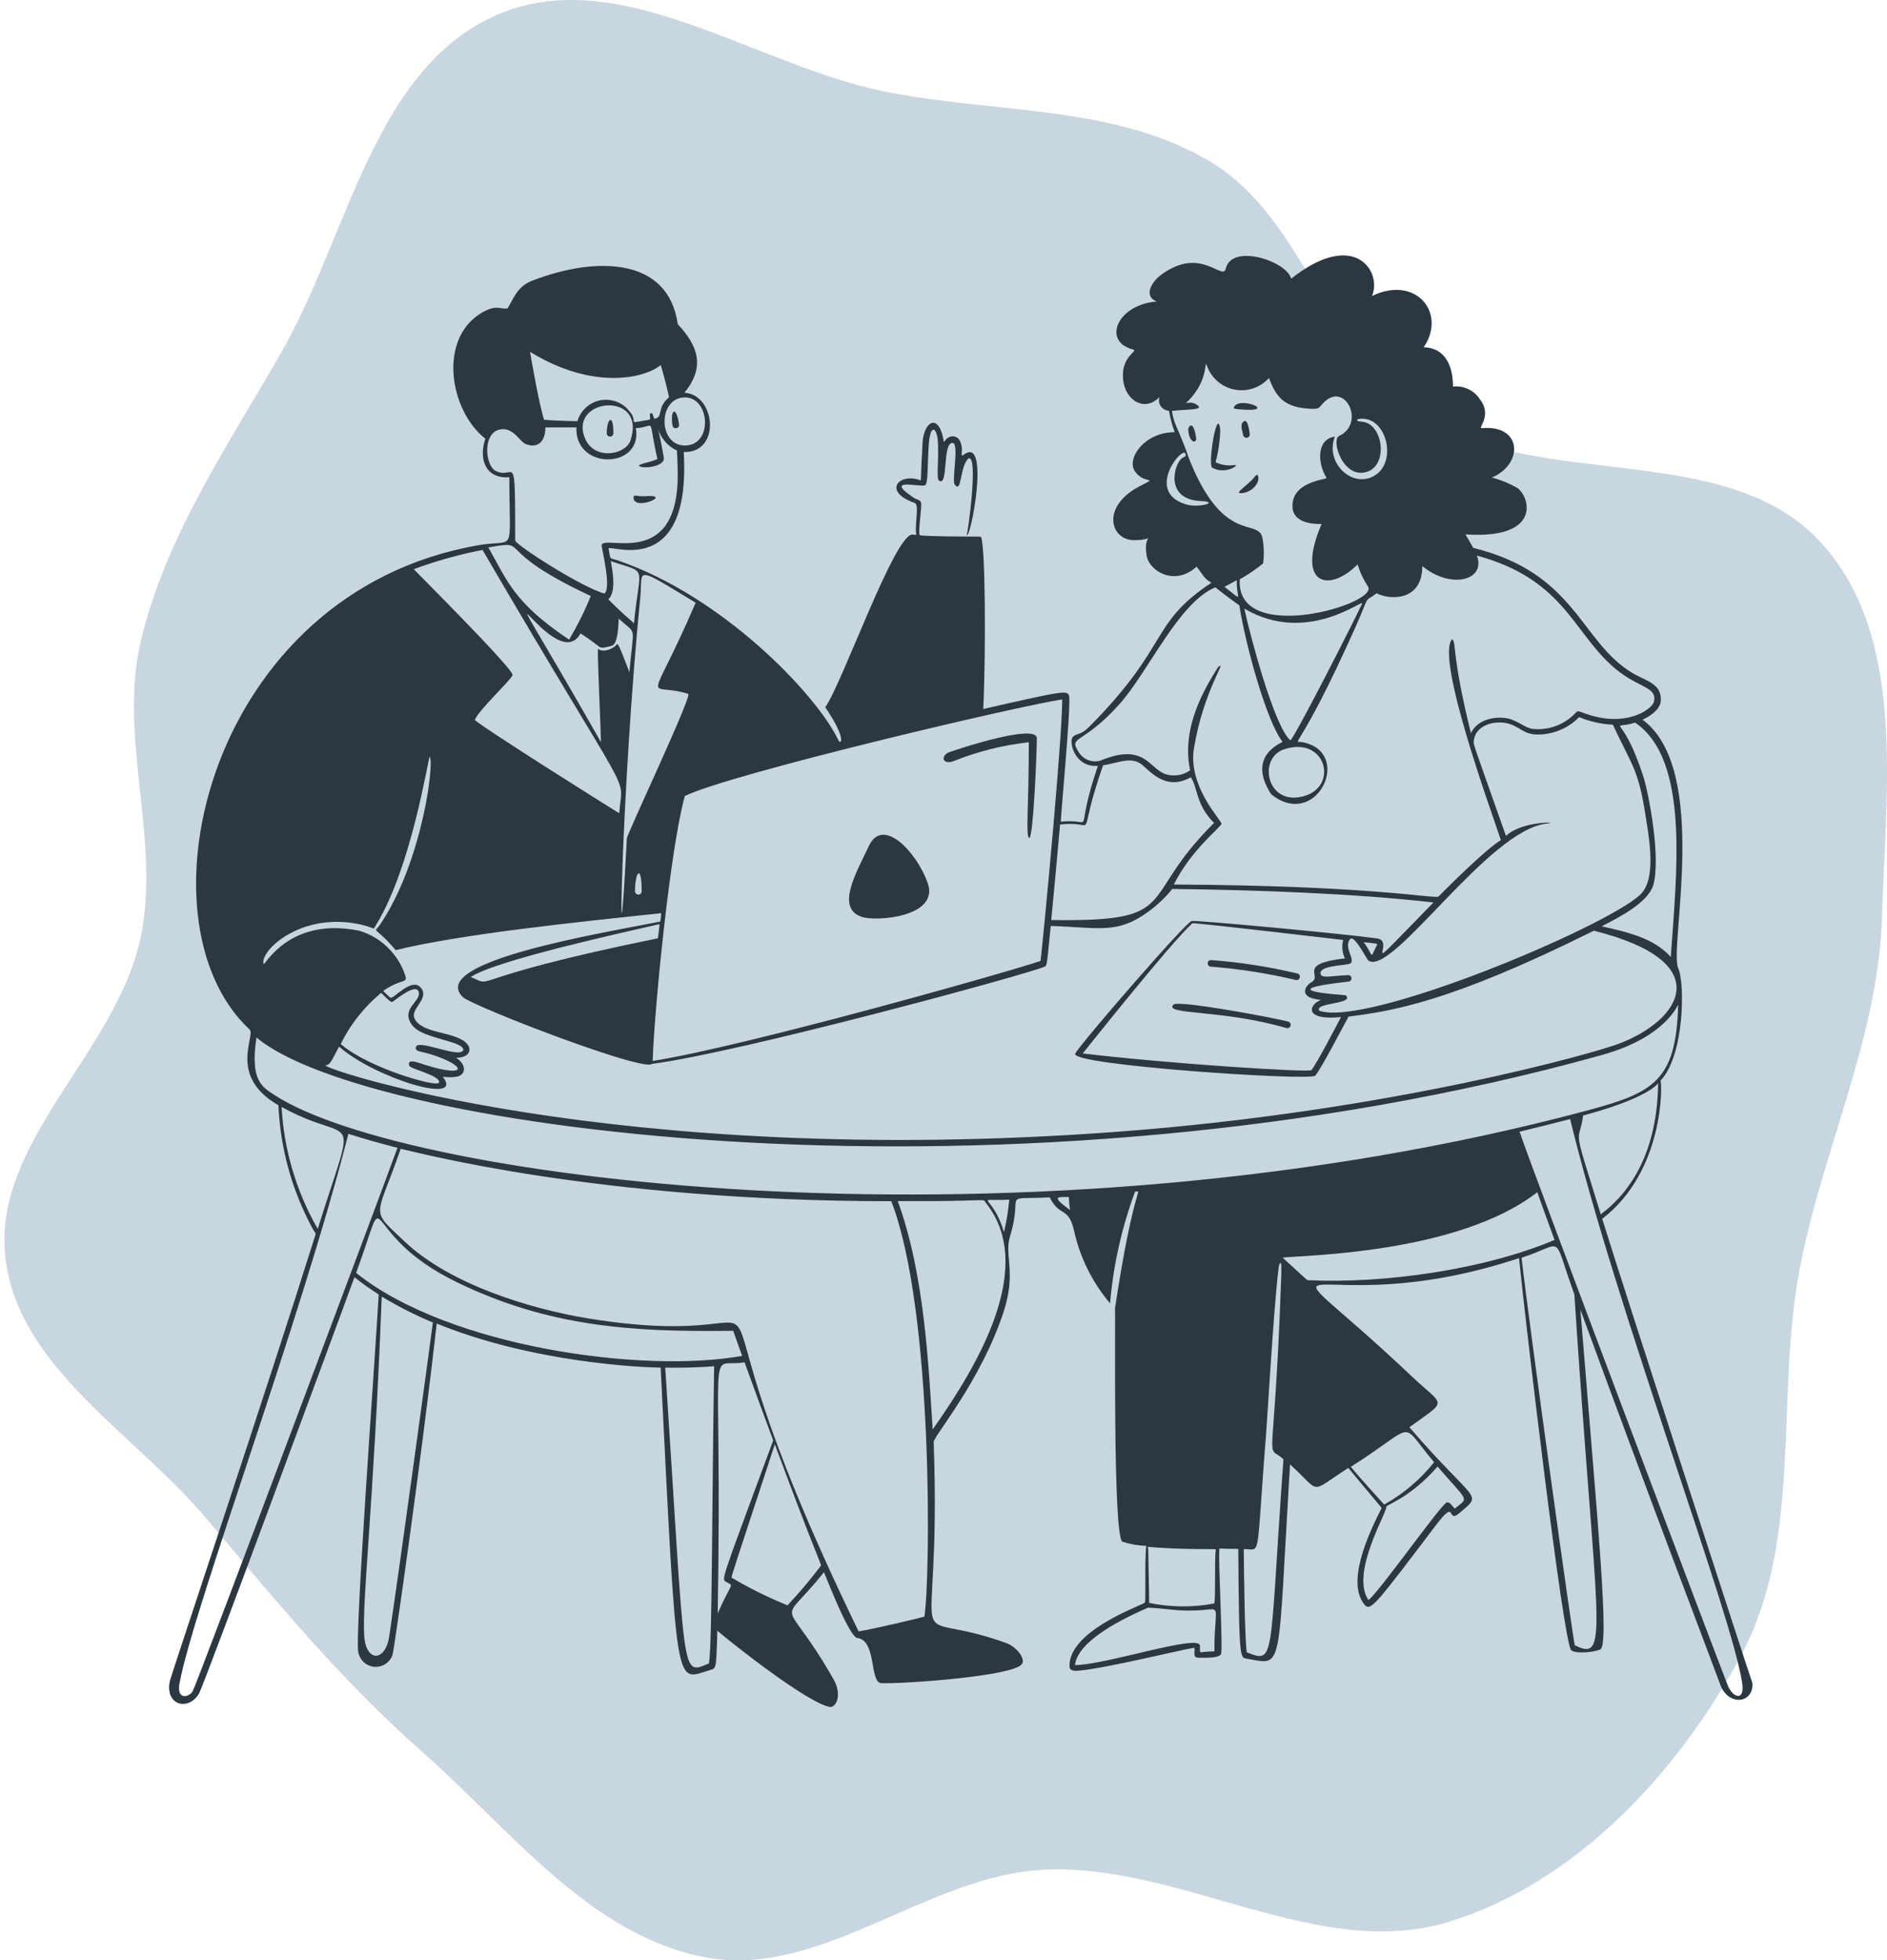 <svg width="337" height="350" viewBox="0 0 337 350" fill="none" xmlns="http://www.w3.org/2000/svg">
<path fill-rule="evenodd" clip-rule="evenodd" d="M157.666 16.27C177.42 20.349 199.049 18.533 216.306 28.959C233.34 39.25 237.17 63.977 254.057 74.505C275.304 87.75 308.179 78.406 325.139 96.807C340.56 113.538 336.771 140.811 336.118 163.535C335.493 185.276 325.484 205.175 321.409 226.54C317.011 249.596 322.041 274.876 310.934 295.562C299.722 316.443 281.504 336.128 258.82 343.1C235.381 350.304 210.964 332.646 186.467 333.818C165.47 334.822 146.587 353.376 125.936 349.457C105.276 345.536 91.129 326.608 75.351 312.73C61.034 300.138 49.14 285.673 36.85 271.102C24.106 255.994 3.208 244.163 0.964 224.541C-1.391 203.951 20.584 188.015 25.031 167.773C28.895 150.182 20.98 131.716 25.204 114.208C29.732 95.444 40.844 79.38 50.406 62.605C62.262 41.808 66.805 12.137 88.807 2.633C110.466 -6.724 134.554 11.498 157.666 16.27Z" fill="#C8D6DF"/>
<path d="M216.502 83.515C218.987 84.869 221.71 82.771 220.356 83.039C219.243 83.193 218.11 83.017 217.097 82.533C217.587 80.66 217.867 78.739 217.93 76.804C217.454 72.118 215.624 82.95 216.502 83.515ZM223.644 85.628C222.156 87.116 220.311 88.202 221.844 88.038C223.897 87.83 225.281 85.791 224.537 84.72C223.942 85.107 224.328 84.928 223.644 85.628ZM221.918 75.421C221.472 75.956 221.918 77.162 222.022 77.697C222.054 77.844 222.14 77.973 222.263 78.058C222.386 78.144 222.537 78.18 222.686 78.159C222.834 78.139 222.969 78.063 223.064 77.947C223.159 77.831 223.207 77.683 223.198 77.534C223.034 76.194 222.707 74.498 221.918 75.421ZM213.615 78.158C213.124 74.736 212.127 76.209 212.217 76.775C212.336 79.066 213.779 79.319 213.615 78.158ZM221.025 73.055C229.179 73.844 220.757 70.332 220.311 72.936L221.025 73.055ZM169.602 134.268C167.906 134.863 168.248 136.664 170.346 135.875C174.636 134.153 179.142 133.026 183.738 132.527C183.738 144.609 183.128 149.296 183.827 149.624C184.586 149.326 185.211 133.123 185.166 131.769C185.032 129.269 172.266 133.316 169.602 134.268ZM155.199 150.993C153.012 155.68 149.143 162.078 153.89 163.7C156.553 164.592 167.832 163.7 165.674 157.644C163.77 152.228 157.729 145.71 155.199 150.993ZM230.072 182.403C228.063 181.823 210.446 178.504 209.583 179.353C207.708 181.242 218.109 180.171 229.744 183.549C229.896 183.592 230.059 183.573 230.197 183.496C230.336 183.42 230.438 183.291 230.481 183.139C230.524 182.987 230.506 182.824 230.429 182.686C230.352 182.548 230.224 182.446 230.072 182.403ZM231.723 173.817C226.623 172.599 221.434 171.793 216.204 171.407C216.046 171.427 215.903 171.508 215.805 171.634C215.708 171.759 215.664 171.919 215.683 172.077C215.703 172.234 215.785 172.378 215.91 172.476C216.036 172.573 216.195 172.617 216.353 172.597C221.42 173.001 226.449 173.792 231.396 174.963C231.548 175.007 231.711 174.988 231.849 174.911C231.987 174.834 232.089 174.706 232.133 174.554C232.176 174.402 232.157 174.239 232.08 174.101C232.004 173.963 231.875 173.861 231.723 173.817ZM115.799 88.559C113.909 88.767 113.329 88.232 113.165 88.648C112.763 91.401 119.965 88.44 115.799 88.559ZM109.549 77.355C109.549 73.65 108.359 74.751 108.359 77.355C108.359 77.513 108.422 77.664 108.533 77.776C108.645 77.887 108.796 77.95 108.954 77.95C109.112 77.95 109.264 77.887 109.375 77.776C109.487 77.664 109.549 77.513 109.549 77.355ZM120.099 75.956C120.112 76.034 120.139 76.107 120.181 76.174C120.222 76.24 120.276 76.298 120.339 76.344C120.403 76.389 120.475 76.422 120.551 76.44C120.627 76.457 120.706 76.46 120.783 76.447C120.861 76.435 120.934 76.407 121.001 76.366C121.067 76.324 121.125 76.27 121.171 76.207C121.216 76.143 121.249 76.071 121.267 75.995C121.284 75.919 121.287 75.84 121.274 75.763C120.724 72.177 119.667 73.248 120.099 75.956Z" fill="#2C383F"/>
<path d="M286.137 217.607C297.252 209.096 296.88 193.443 296.553 192.937C300.823 188.473 300.942 175.528 299.707 172.865C298.041 169.249 305.48 137.378 293.339 128.495C294.41 128.019 296.449 126.798 296.597 125.206C296.865 122.067 293.904 121.561 291.642 120.222C282.194 114.672 281.599 102.367 263.089 97.814C262.405 96.549 262.256 96.326 261.705 95.403C275.097 96.326 273.371 88.99 271.064 87.175C269.613 86.335 268.057 85.69 266.437 85.255C272.076 82.89 271.913 75.792 264.651 76.447C263.788 76.521 266.586 74.23 264.309 71.299C263.797 70.508 263.075 69.876 262.223 69.474C261.371 69.072 260.424 68.915 259.488 69.022C259.488 64.037 257.093 62.014 254.251 62.014C258.432 55.884 252.852 49.054 245.026 52.848C246.886 48.533 241.931 40.766 230.578 49.768C229.864 46.644 219.984 43.385 218.912 47.953C218.362 50.289 214.449 43.757 207.307 49.114C205.357 50.602 204.331 53.057 206.622 53.83C199.525 54.351 196.802 60.958 202.307 62.386C203.498 62.698 200.046 63.502 200.596 67.936C201.013 71.328 204.018 73.278 206.473 71.418C207.292 70.808 207.054 70.674 206.979 71.314C206.959 71.565 206.99 71.817 207.069 72.056C207.149 72.295 207.276 72.516 207.442 72.705C207.609 72.893 207.812 73.047 208.039 73.156C208.266 73.264 208.513 73.326 208.765 73.337C208.99 74.64 209.333 75.92 209.791 77.161C204.405 77.161 201.206 81.803 202.635 84.065C204.286 86.654 207.188 84.928 203.557 86.803C196.519 90.448 198.29 96.489 202.605 96.445C206.92 96.4 204.093 94.808 204.762 99.123C205.179 101.965 209.791 104.747 213.69 101.176C214.791 102.501 215.014 103.349 216.353 104.033C205.179 111.473 209.077 115.088 194.585 129.7C192.903 131.411 192.412 130.771 191.609 131.56C190.805 132.348 191.907 137.08 196.073 136.738C191.505 150.129 196.073 146.008 189.466 146.707C189.318 146.707 191.207 127.17 190.954 124.477C190.805 123.153 190.538 123.183 175.599 126.59C176.09 116.621 175.986 96.013 175.123 95.805C174.974 95.805 164.216 95.805 164.216 95.522C163.978 94.57 164.677 90.478 164.484 89.704C164.305 89.198 163.71 89.213 163.234 88.901C157.461 85.062 164.722 87.16 165.273 86.595C166.076 85.702 165.273 76.7 166.761 76.7C168.248 77.488 167.058 85.017 167.624 85.732C169.454 87.338 168.204 78.842 170.183 79.081C171.269 79.289 170.034 85.419 170.451 86.431C171.805 88.365 171.328 83.455 172.935 81.863C174.81 80.955 172.846 95.254 172.638 95.552C173.397 96.147 176.73 78.203 172.355 81.03C171.076 81.863 172.355 80.673 171.418 78.694C170.897 77.667 169.409 77.503 168.576 78.962C167.787 73.754 165.183 75.019 164.782 78.679C164.395 85.583 164.558 84.541 164.439 85.776C160.496 84.288 157.55 87.785 163.338 89.794C164.246 90.106 163.338 93.409 163.621 95.299C163.621 95.611 163.785 95.507 163.011 95.433C159.827 95.106 150.304 122.35 147.373 126.263C151.435 132.214 150.081 133.092 149.709 132.11C145.677 123.778 128.878 106.325 110.204 100.016C108.716 99.54 109.074 100.016 108.716 98.081C107.63 96.489 123.506 104.658 122.108 80.702C128.818 80.925 127.836 70.421 122.227 70.123C125.932 65.585 124.771 61.85 121.036 57.877C119.385 45.974 106.589 45.706 95.206 50.051C92.513 51.078 92.037 52.685 90.653 55.065C89.314 55.274 88.704 54.306 86.115 55.794C78.244 60.333 80.163 73.159 86.68 78.337C85.505 81.744 86.531 85.523 90.965 85.211C90.965 99.465 92.26 96.162 85.475 97.337C37.117 105.714 23.607 164.339 44.572 183.801C45.732 184.887 40.644 192.163 49.72 197.326C50.011 203.936 51.588 210.425 54.362 216.431C56.431 220.895 56.505 219.928 56.297 220.583C47.458 248.704 30.615 298.907 30.347 300.098C29.38 304.398 33.606 305.648 35.555 302.344C36.418 300.856 60.24 236.429 63.305 228.037C64.692 229.14 66.138 230.168 67.635 231.117C66.995 242.559 63.335 292.122 63.989 294.979C64.112 295.674 64.462 296.309 64.986 296.782C65.51 297.255 66.177 297.54 66.88 297.591C67.584 297.642 68.285 297.457 68.872 297.065C69.459 296.672 69.898 296.096 70.12 295.425C70.343 294.682 75.104 261.932 77.991 236.31C95.102 243.288 114.49 244.137 117.986 244.181C120.962 303.564 120.516 299.993 126.795 298.178C127.896 297.851 127.926 298.178 128.104 291.14C131.08 293.699 144.174 303.981 148.147 304.755C149.337 304.978 150.438 302.597 148.876 299.845C139.799 283.879 138.802 291.244 147.15 280.695C148.087 282.972 151.718 292.226 153.101 292.45C156.598 292.836 155.259 300.44 157.401 300.514C161.211 300.663 180.955 299.294 182.503 297.107C183.158 296.199 181.744 294.25 179.929 293.432C160.229 286.245 168.248 299.636 166.746 257.454C166.746 256.382 175.242 246.547 179.289 234.048C181.536 227.1 179.289 224.094 180.405 220.657C182.86 212.548 178.515 214.244 187.458 213.783C189.362 217.473 190.776 215.271 191.817 219.735C192.873 224.513 195.079 228.962 198.245 232.694C198.825 225.882 200.327 219.18 202.709 212.771C204.197 212.637 202.515 211.194 199.123 233.602C199.257 233.751 198.692 274.431 200.462 275.264C201.854 275.71 203.301 275.96 204.762 276.008C204.405 276.291 204.643 286.096 204.48 286.096C204.48 286.468 192.427 290.381 191.088 296.437C190.91 297.762 190.88 298.312 192.264 298.312C196.861 298.059 212.321 294.205 213.333 294.205C213.333 295.857 213.08 295.991 214.642 295.976C215.966 295.976 217.618 295.976 218.049 295.366C218.451 294.369 217.529 278.404 217.767 276.544C217.767 276.395 217.514 276.544 221.144 276.544C221.293 297.776 221.457 295.768 222.945 296.199C229.298 297.285 228.138 298.684 230.384 261.456C236.128 266.664 233.569 266.723 240.8 262.081C241.782 263.316 246.752 269.193 246.752 269.238C244.371 273.88 240.235 282.808 243.865 286.691C244.892 287.569 246.097 285.962 256.319 272.467C260.336 267.14 258.238 272.199 260.634 270.146C264.964 266.441 263.61 268.658 251.706 254.82C258.685 249.776 257.926 251.204 252.406 245.996C222.32 217.532 233.182 237.233 271.288 224.63C272.21 234.212 279.203 293.625 280.617 294.652C281.584 295.351 284.783 294.949 285.78 294.503C287.491 293.729 285.363 272.422 282.239 233.825C294.812 268.167 307.37 301.02 307.37 301.169C309.036 304.695 313.188 303.996 312.965 300.499C312.92 300.559 290.408 231.385 286.137 217.607ZM259.801 269.357C259.101 268.628 258.938 268.077 258.313 268.286C257.137 268.881 245.993 284.653 244.386 285.665C241.083 280.784 247.912 269.714 247.57 269.03C247.362 268.747 251.766 267.542 256.736 261.843C262.42 268.42 262.33 267.274 259.786 269.357H259.801ZM256.126 261.054C253.675 264.14 250.642 266.713 247.198 268.628C242.734 263.688 242.124 262.959 241.246 261.888C253.492 254.135 249.653 253.466 256.111 261.054H256.126ZM296.121 193.845C295.868 205.287 291.568 212.592 285.884 216.803C280.543 199.588 281.971 204.811 282.73 199.171C297.609 195.169 296.136 192.193 296.106 193.845H296.121ZM298.398 170.871C295.288 167.404 290.497 166.407 286.048 165.38C289.753 163.491 294.112 161.14 295.214 158.194C296.701 153.313 294.425 141.574 293.502 138.717C289.678 126.739 287.179 130.548 292.014 129.015C301.805 135.622 299.409 155.902 298.383 170.871H298.398ZM240.205 171.109C231.545 172.106 236.232 174.174 234.253 175.335C232.854 176.138 232.378 177.82 234.64 178.311C236.306 178.683 236.128 178.311 235.354 178.802C233.688 179.798 233.256 182.209 239.491 181.584C238.776 182.953 235.19 189.842 234.208 191.062C233.851 191.508 209.464 189.991 193.365 188.086C193.499 187.937 209.152 168.222 212.946 164.845C213.303 164.681 239.729 167.821 239.877 167.821C239.583 168.919 239.694 170.086 240.19 171.109H240.205ZM235.637 180.468C234.521 178.98 242.02 179.322 240.324 177.7C240.175 177.611 225.861 176.912 240.919 175.245C241.056 175.214 241.177 175.134 241.26 175.021C241.343 174.907 241.381 174.767 241.369 174.627C241.356 174.487 241.293 174.356 241.191 174.259C241.089 174.162 240.955 174.106 240.815 174.1C238.137 174.174 236.47 174.665 235.934 174.1C235.057 172.389 240.101 172.403 240.949 172.091C242.437 171.689 239.743 169.115 241.172 167.627C241.916 166.958 244.073 171.228 244.386 171.511C248.716 174.382 265.842 148.016 276.302 147.034C278.891 146.781 271.838 146.469 268.952 149.251C263 132.408 263.149 133.003 263.193 132.348C263.387 129.759 266.303 128.658 268.818 129.075C271.332 129.492 271.868 131.128 274.576 131.143C275.961 131.15 277.334 130.879 278.612 130.344C279.89 129.81 281.048 129.024 282.016 128.033C283.93 128.831 285.97 129.29 288.042 129.387C291.404 136.589 292.58 137.288 293.86 145.487C294.529 149.757 295.898 156.989 292.892 159.771C286.569 165.633 244.192 183.399 235.622 180.468H235.637ZM243.567 168.222C246.543 168.609 246.097 168.222 245.517 169.517C244.728 171.168 245.279 170.648 243.553 168.222H243.567ZM211.741 90.032C203.959 87.621 212.098 78.485 211.741 81.387C211.741 81.536 211.309 81.669 211.19 81.744C209.702 82.592 207.827 89.184 214.434 89.451C218.005 89.615 214.047 90.761 211.741 90.032ZM212.098 81.104C209.866 75.152 209.777 76.09 209.286 73.367C212.261 73.025 215.475 73.263 213.541 72.147C212.485 71.537 211.443 72.251 211.919 71.849C216.383 67.609 214.791 63.353 215.684 65.659C216.113 66.679 216.793 67.574 217.661 68.26C218.529 68.946 219.557 69.402 220.648 69.585C221.739 69.767 222.859 69.671 223.903 69.305C224.947 68.938 225.882 68.314 226.62 67.49C227.87 70.808 229.268 72.534 233.211 72.921C235.845 73.173 235.429 72.846 236.425 71.849C240.249 68.025 243.865 75.569 239.223 77.801C237.526 78.396 239.952 86.044 244.49 84.095C247.882 82.607 246.96 75.569 243.181 75.286C241.782 75.182 242.496 74.825 242.719 74.795C247.63 74.096 249.713 82.577 245.368 84.988C241.38 87.205 236.604 82.577 238.389 77.95C235.19 78.381 235.205 82.562 236.902 85.315C237.11 85.642 230.221 85.91 230.861 90.939C231.292 93.112 233.836 93.603 236.024 93.558C231.366 104.42 237.303 105.938 242.452 100.775C242.876 102.146 243.487 103.453 244.267 104.658C246.692 107.738 220.653 115.431 221.412 103.438C222.88 102.612 224.274 101.661 225.578 100.596C225.773 99.112 225.738 97.606 225.474 96.132C224.805 92.249 218.332 97.739 212.038 81.074L212.098 81.104ZM230.533 132.244C227.557 129.953 223.094 112.782 222.231 108.661C233.583 115.356 243.82 106.563 243.24 107.827C241.499 111.488 232.289 129.64 230.474 132.214L230.533 132.244ZM231.679 142.377C226.248 142.987 224.849 135.681 229.016 133.896C237.14 130.89 239.52 141.469 231.679 142.377ZM218.645 104.777C218.645 104.777 219.984 104.093 220.891 103.587C220.743 106.964 222.335 107.574 218.645 104.747V104.777ZM192.695 134.357C190.672 131.292 193.32 133.122 199.941 125.697C205.104 119.924 210.506 107.53 217.067 104.866C217.439 105.194 219.433 106.756 221.338 108.08C222.454 115.297 226.248 128.911 229.045 132.423C229.179 132.586 222.424 134.759 227.037 141.826C235.131 148.314 241.767 134.387 232.691 132.527C230.563 132.11 231.738 134.997 241.946 112.261C244.922 105.566 243.359 107.798 245.859 105.923C248.016 107.098 254.013 107.5 254.013 101.072C259.072 105.253 265.425 103.661 263.759 99.197C278.936 103.319 280.766 112.351 287.714 118.719C292.178 122.855 295.779 122.409 295.422 125.058C295.422 126.352 291.107 129.685 284.411 127.81C282.12 127.17 281.867 126.694 281.435 127.23C280.439 128.308 279.2 129.133 277.82 129.635C276.44 130.137 274.961 130.302 273.505 130.117C272.24 129.789 271.526 129.03 269.74 128.391C267.315 127.691 263.788 128.391 262.702 130.92C259.191 116.785 260.158 114.91 259.354 114.106C256.23 117.291 266.63 145.68 268.044 149.995C265.514 151.483 258.968 157.985 256.899 160.054C256.379 160.574 245.561 158.104 209.628 157.926C212.723 151.751 217.886 147.823 218.154 147.079C218.243 146.588 212.098 140.413 213.229 133.598C214.94 123.183 219.404 117.439 217.514 119.15C213.943 124.715 211.16 130.95 212.544 137.526C211.907 137.985 211.169 138.284 210.393 138.401C209.617 138.517 208.824 138.447 208.08 138.196C205.104 137.08 204.39 132.557 196.475 135.815C195.771 136.009 195.025 135.971 194.345 135.709C193.664 135.446 193.086 134.973 192.695 134.357ZM196.995 136.649C199.703 136.187 201.786 135.161 203.587 136.277C205.075 137.199 207.902 141.455 212.663 138.776C213.973 140.696 213.511 143.597 216.814 146.93C202.902 160.679 211.354 164.607 187.74 164.264C188.097 160.619 188.916 151.9 189.318 147.213C196.608 146.35 191.892 151.215 196.995 136.649ZM189.704 124.879C189.704 131.694 186.595 164.8 185.836 171.57C178.798 173.921 132.583 186.911 116.558 189.425C116.885 179.798 119.712 151.409 122.301 142.124C130.277 138.196 181.982 126.01 189.704 124.879ZM84.061 174.442C88.525 171.466 110.933 166.571 117.793 164.994C117.793 165.351 117.54 167.166 117.495 167.523C81.591 174.859 88.778 176.48 84.106 174.442H84.061ZM124.236 107.619C115.754 127.334 115.308 121.516 122.911 123.882C123.7 124.135 111.99 148.879 111.945 149.698C110.145 185.259 110.844 142.079 114.356 106.548C114.847 101.652 112.883 100.715 124.25 107.619H124.236ZM114.594 159.131C114.594 159.289 114.531 159.44 114.419 159.552C114.308 159.664 114.156 159.726 113.999 159.726C113.841 159.726 113.689 159.664 113.578 159.552C113.466 159.44 113.403 159.289 113.403 159.131C113.389 155.768 114.594 154.013 114.594 159.131ZM109.074 100.179C115.873 102.515 114.266 100.492 113.21 111.383C113.21 111.071 111.826 110.253 108.642 107.009C110.07 105.714 109.445 102.069 109.074 100.179ZM109.252 115.297C110.264 115.044 110.413 112.321 110.502 110.446C113.865 113.571 113.15 111.25 112.406 120.013C110.413 114.791 110.428 115.103 110.16 114.984C109.788 115.728 107.809 116.651 106.782 115.832C106.678 116.889 107.243 129.075 107.333 132.512C83.005 89.823 98.985 121.725 103.672 113.095C108.002 115.803 106.47 115.996 109.282 115.297H109.252ZM122.271 70.956C126.735 70.867 127.42 79.348 122.465 79.542C117.51 79.735 117.391 71.046 122.271 70.956ZM118.001 65.168C118.358 66.344 119.013 68.739 119.489 70.927C117.123 72.906 118.596 74.498 116.841 74.766C116.513 73.932 116.513 73.456 116.067 73.932C116.067 75.167 116.469 74.825 114.802 75.138C111.99 75.643 114.088 75.346 112.377 73.382C111.771 72.62 110.967 72.04 110.054 71.704C109.141 71.368 108.153 71.289 107.197 71.476C106.242 71.664 105.357 72.11 104.639 72.766C103.92 73.422 103.395 74.263 103.122 75.197C101.827 75.197 97.825 75.048 97.17 74.944C96.277 72.31 94.67 62.922 94.656 62.803C105.8 69.707 115.159 67.579 118.001 65.168ZM112.645 78.56C111.722 81.327 105.815 82.324 104.327 77.89C101.961 70.956 115.486 69.9 112.615 78.56H112.645ZM88.525 84.08C86.591 83.083 86.1 77.087 89.492 76.64C91.695 76.373 92.87 78.813 93.748 79.214C96.01 80.226 97.408 78.813 97.408 76.313H102.943C102.631 84.05 114.847 83.753 113.552 76.447C117.272 76.283 115.591 73.903 117.406 81.952C116.216 82.532 114.192 82.8 114.103 83.128C114.519 83.782 118.567 83.41 118.567 81.833C118.105 79.14 117.763 77.518 117.525 76.625C117.792 77.458 118.229 78.226 118.808 78.882C119.387 79.537 120.095 80.066 120.888 80.434C120.977 81.58 120.992 82.443 121.022 83.961C121.483 102.143 107.63 95.239 107.452 97.352C107.452 98.096 109.222 104.792 107.972 105.967C104.282 105.075 92.379 97.501 92.007 96.519C91.992 79.423 91.962 85.836 88.525 84.08ZM105.517 106.399C104.425 109.094 103.127 111.7 101.634 114.196C91.739 107.574 90.608 103.691 87.216 97.739C95.206 96.37 87.201 97.873 105.517 106.414V106.399ZM86.174 98.186C113.969 145.799 111.127 137.482 110.591 145.204C106.931 142.942 87.216 130.533 84.79 128.569C85.371 126.843 91.204 121.516 91.531 120.534C91.858 119.552 73.839 101.638 73.899 101.623C77.868 100.159 81.948 99.015 86.1 98.2L86.174 98.186ZM64.704 165.142C67.129 165.723 66.563 166.124 67.084 165.276C73.527 154.861 76.458 135.339 76.741 135.101C77.604 136.157 75.402 153.789 68.022 164.86C66.623 166.958 66.608 164.86 70.67 169.636C82.291 166.794 102.393 164.696 118.09 163.044C118.09 163.431 117.971 164.056 117.927 164.532C107.734 166.571 76.131 171.674 82.678 178.043C84.731 179.784 114.966 191.434 116.439 189.946C131.779 187.982 182.8 174.159 186.55 172.597C186.952 172.329 186.907 172.954 187.651 165.321C196.46 165.618 199.555 166.809 205.075 162.777C206.677 161.618 208.118 160.252 209.36 158.715C224.016 158.893 241.395 159.473 256.007 161.125C241.336 176.138 249.757 168.059 245.889 167.538C239.386 166.645 212.693 164.19 212.857 164.443C212.44 163.863 193.156 186.063 192.026 188.116C190.895 190.169 233.955 193.026 234.878 192.059C235.8 191.092 240.041 182.953 240.83 181.51C248.388 180.528 258.685 179.099 284.649 166.169C307.117 171.793 300.02 182.254 289.113 186.345C285.304 187.833 248.745 198.398 199.48 202.073C109.401 208.783 55.315 190.169 58.231 190.169C58.96 190.169 59.287 189.217 60.552 186.866C66.921 192.476 83.079 197.416 79.077 192.238C79.906 192.36 80.748 192.36 81.577 192.238C83.154 191.88 83.258 190.378 81.993 189.262C81.353 188.711 81.264 188.89 81.829 188.845C84.299 188.667 84.448 186.747 82.529 185.661C79.94 184.173 75.387 184.337 74.077 181.956C73.125 180.23 76.518 178.489 75.342 176.599C74.524 175.29 73.214 175.826 71.935 176.689C69.346 178.489 70.283 178.638 68.423 176.927C71.816 174.561 72.887 175.722 72.337 174.04C71.7 172.182 70.632 170.501 69.219 169.135C67.807 167.769 66.091 166.758 64.212 166.184C51.848 163.654 47.473 172.136 47.086 172.136C46.253 169.889 53.782 162.583 64.629 165.113L64.704 165.142ZM73.81 183.236C75.58 185.453 82.871 185.869 82.737 187.476C82.112 189.172 73.884 185.036 74.256 187.223C74.494 187.878 74.97 187.536 77.886 188.548C83.615 190.556 83.303 192.639 74.673 189.723C73.081 189.187 72.857 189.723 73.11 190.303C73.363 190.884 78.705 192.029 78.407 193.279C78.095 194.246 65.596 190.601 60.85 186.39C62.585 182.875 65.044 179.766 68.066 177.269C69.271 178.444 69.777 178.98 70.075 178.876C70.373 178.772 74.658 175.022 74.821 177.388C74.851 178.995 71.414 180.319 73.735 183.206L73.81 183.236ZM50.36 197.669C63.468 204.915 63.93 196.493 56.743 219.407C52.919 212.755 50.708 205.3 50.285 197.639L50.36 197.669ZM34.424 301.928C33.888 302.969 31.448 303.758 32.073 300.44C34.796 286.364 53.544 236.459 62.219 202.445C65.492 203.471 67.694 204.081 70.983 204.93C68.527 211.759 35.034 300.99 34.424 301.928ZM69.51 292.182C68.84 296.646 65.403 296.899 65.046 292.093C64.629 285.709 66.742 269 68.17 231.489C71.096 233.258 74.149 234.805 77.306 236.117C76.726 240.655 71.474 279.133 69.51 292.182ZM126.616 297.003C121.498 298.967 122.539 300.871 118.805 244.181C119.504 244.181 123.759 244.256 127.539 243.928C127.107 271.142 127.196 293.253 126.616 297.003ZM63.602 227.263C70.134 209.408 63.141 219.987 81.591 228.93C97.959 236.861 112.719 237.857 130.946 237.605C131.809 240.045 132.434 241.875 132.568 242.068C115.1 245.282 80.208 240.58 63.602 227.263ZM128.179 288.045C129.056 236.578 125.976 244.434 132.97 243.229C135.752 250.922 137.121 254.567 138.088 257.171C128.476 283.195 128.803 281.9 129.756 282.466C131.11 283.358 130.797 282.109 128.179 288.045ZM146.599 279.564C144.735 282.013 142.748 284.367 140.647 286.617C137.189 285.22 133.842 283.564 130.634 281.662C130.5 281.573 137.002 262.215 138.371 257.855C145.766 277.779 146.763 279.356 146.599 279.564ZM165.079 288.641C164.335 288.864 156.33 290.783 153.339 291.274C116.29 214.928 150.021 242.693 105.026 235.388C94.611 233.676 80.342 229.317 72.218 221.624C65.968 215.672 67.129 217.904 71.563 205.108C73.944 205.584 106.559 214.467 159.172 214.467C166.775 233.974 166.165 282.242 165.079 288.641ZM166.567 255.192C165.838 244.256 165.183 227.71 160.333 214.452C177.369 214.542 175.346 213.857 176.045 214.735C185.107 226.088 174.795 243.556 166.582 255.192H166.567ZM179.289 219.973C177.191 212.816 173.575 214.542 180.241 214.185C180.075 216.135 179.761 218.07 179.304 219.973H179.289ZM191.029 215.985C187.309 213.292 189.288 213.798 190.88 213.708C190.999 216.089 191.207 216.104 191.044 215.985H191.029ZM216.859 294.845C213.779 294.845 214.374 295.559 214.3 293.819C214.196 291.661 197.382 297.285 191.981 297.285C192.487 292.822 200.909 288.834 205.015 287.034C205.015 287.034 205.953 287.034 209.122 287.376C219.389 288.462 216.874 283.909 216.874 294.845H216.859ZM204.956 276.172C211.949 276.767 217.142 276.484 217.127 276.633C216.874 278.493 217.127 286.23 216.829 286.29C212.996 287.015 209.058 286.98 205.238 286.185C205.015 275.621 205.134 276.797 204.956 276.172ZM49.006 195.496C46.625 194.008 44.676 192.684 45.807 185.229C65.477 201.894 181.208 217.562 286.063 188.369C297.966 185.051 299.722 178.95 299.707 179.441C299.32 192.996 295.362 195.08 283.429 198.279C183.946 224.898 72.738 211 49.006 195.496ZM222.662 295.009C222.275 292.524 222.156 279.505 222.126 276.588C225.251 276.499 224.314 279.088 225.965 257.84C226.069 257.93 227.453 233.051 228.361 226.296C228.48 225.359 228.867 225.136 228.837 226.296C228.837 227.04 228.837 228.022 228.763 229.272C227.528 263.837 225.787 257.543 229.209 260.519C226.62 296.854 227.81 296.973 222.662 295.009ZM233.732 228.573C233.375 228.573 233.985 229.034 229.06 224.541C232.259 224.109 260.307 223.945 274.546 212.86C275.751 216.238 275.469 215.449 277.626 221.386C264.934 226.728 247.109 229.198 233.732 228.573ZM281.242 293.744C281.019 293.476 273.192 237.337 271.734 224.555C279.68 222.026 277.061 219.854 281.167 231.102C285.051 290.709 287.625 296.943 281.242 293.744ZM308.724 301.303C308.352 300.648 273.728 209.051 271.377 202.058C274.353 201.344 278.147 200.391 280.409 199.796C288.711 234.019 309.26 287.986 311.134 300.47C311.596 303.505 309.825 303.341 308.724 301.303Z" fill="#2C383F"/>
</svg>
